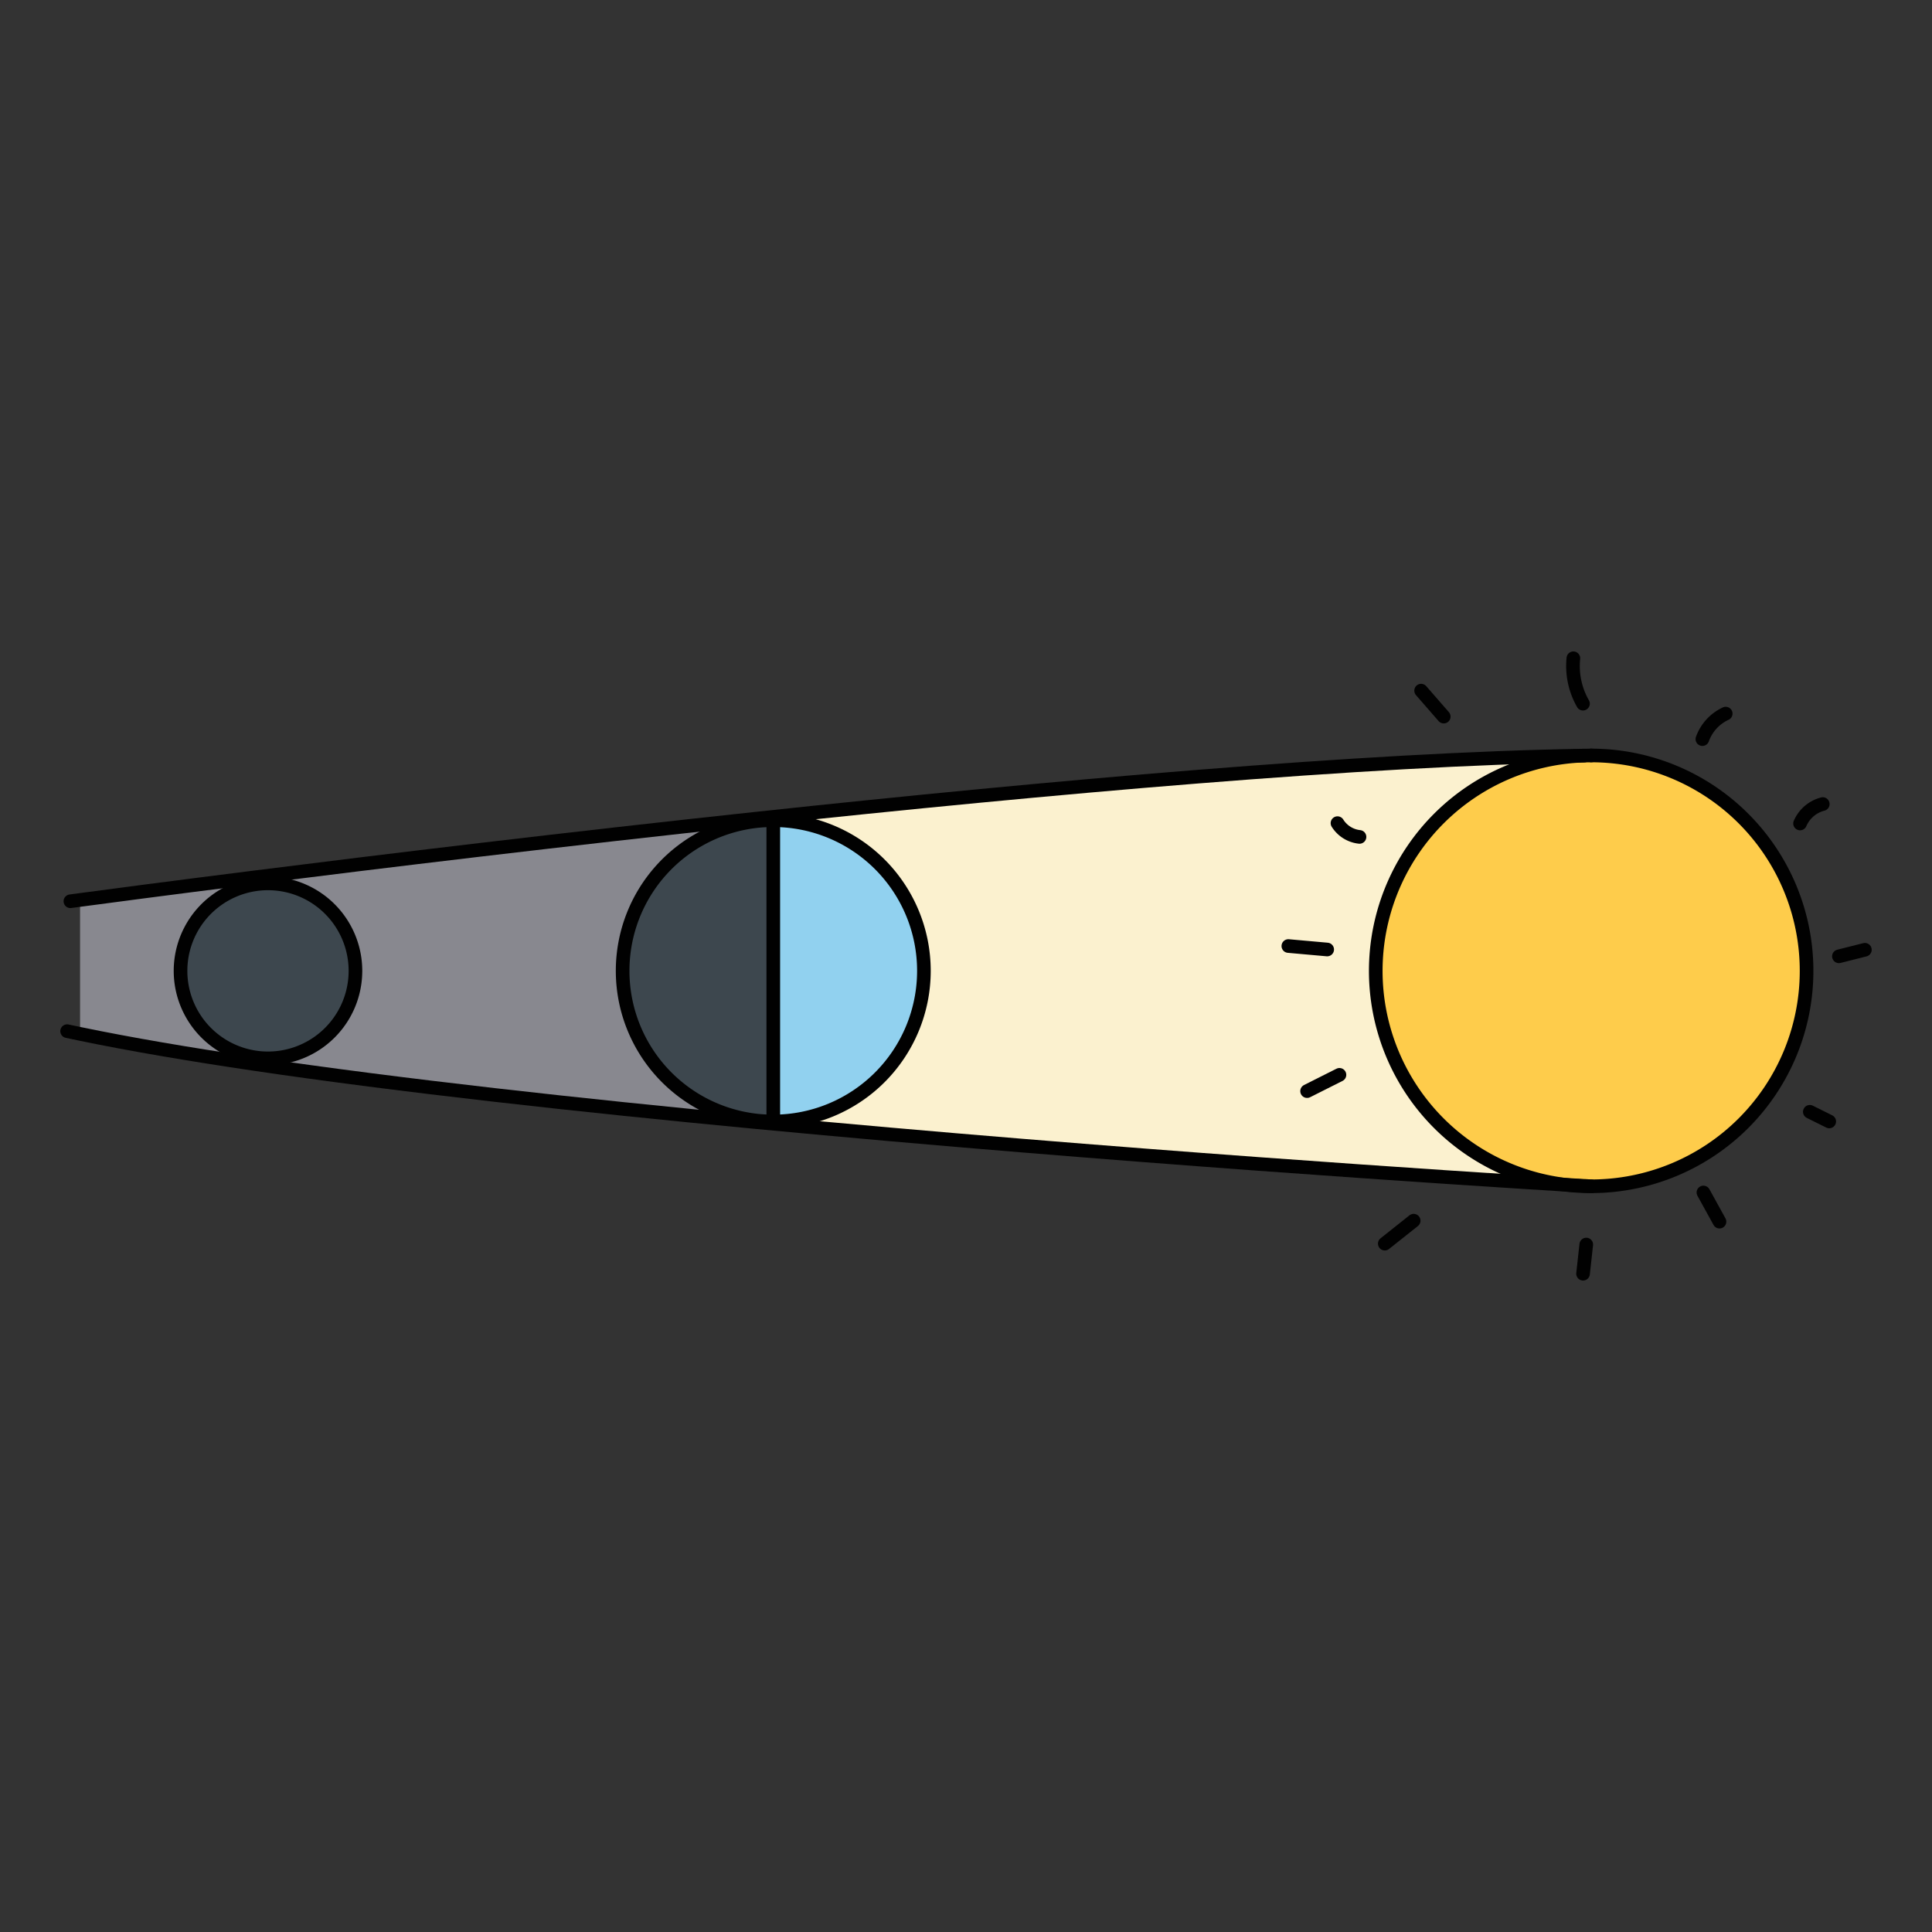 <svg id="Layer_1" data-name="Layer 1" xmlns="http://www.w3.org/2000/svg" width="100mm" height="100mm" viewBox="0 0 283.465 283.465">
  <rect x="0" y="0" width="283.465" height="283.465" fill="#333333" stroke="none"/>
  <g>
    <g>
      <path d="M37.237,128.742l.13,1.02a12.835,12.835,0,0,0,0,25.37l-.14.96c-9.52-1.41-18.14-2.88-25.48-4.4v-19.65C15.107,131.592,24.267,130.372,37.237,128.742Z" fill="#88888f"/>
      <path d="M39.317,129.612a12.835,12.835,0,0,1,0,25.67,12.517,12.517,0,0,1-1.95-.15,12.835,12.835,0,0,1,0-25.37A12.517,12.517,0,0,1,39.317,129.612Z" fill="#3d474e"/>
      <path d="M39.317,155.282a12.835,12.835,0,0,0,0-25.67,12.517,12.517,0,0,0-1.95.15l-.13-1.02c18.69-2.36,45.29-5.58,73.92-8.65l.04.36a22.106,22.106,0,0,0,0,43.98l-.02.23c-26.13-2.48-52.34-5.37-73.95-8.57l.14-.96A12.517,12.517,0,0,0,39.317,155.282Z" fill="#88888f"/>
      <path d="M113.457,120.342v44.2c-.76,0-1.52-.04-2.26-.11a22.106,22.106,0,0,1,0-43.98C111.937,120.382,112.7,120.342,113.457,120.342Z" fill="#3d474e"/>
      <path d="M113.457,120.342a22.1,22.1,0,0,1,0,44.2Z" fill="#91d1ef"/>
      <path d="M113.457,164.542a22.1,22.1,0,0,0,0-44.2c-.76,0-1.52.04-2.26.11l-.04-.36c42.39-4.54,89.21-8.74,121.26-9.23a31.607,31.607,0,0,0-2.82,62.96c-14.3-.88-66.2-4.2-118.42-9.16l.02-.23C111.937,164.5,112.7,164.542,113.457,164.542Z" fill="#fbf1cf"/>
      <path d="M232.417,110.862c.35-.01.7-.02,1.04-.02a31.605,31.605,0,0,1,0,63.21l-3.86-.23a31.607,31.607,0,0,1,2.82-62.96Z" fill="#fecc4b"/>
    </g>
    <g>
      <path d="M233.457,110.842a31.605,31.605,0,0,1,0,63.21,32.793,32.793,0,0,1-3.86-.23,31.607,31.607,0,0,1,2.82-62.96" fill="none" stroke="#010101" stroke-linecap="round" stroke-linejoin="round" stroke-width="2"/>
      <path d="M113.457,120.342a22.1,22.1,0,0,1,0,44.2c-.76,0-1.52-.04-2.26-.11a22.106,22.106,0,0,1,0-43.98C111.937,120.382,112.7,120.342,113.457,120.342Z" fill="none" stroke="#010101" stroke-linecap="round" stroke-linejoin="round" stroke-width="2"/>
      <path d="M37.367,129.762a12.517,12.517,0,0,1,1.95-.15,12.835,12.835,0,0,1,0,25.67,12.517,12.517,0,0,1-1.95-.15,12.835,12.835,0,0,1,0-25.37Z" fill="none" stroke="#010101" stroke-linecap="round" stroke-linejoin="round" stroke-width="2"/>
      <path d="M10.327,132.232s.49-.07,1.42-.19c3.36-.45,12.52-1.67,25.49-3.3,18.69-2.36,45.29-5.58,73.92-8.65,42.39-4.54,89.21-8.74,121.26-9.23.35-.01.7-.02,1.04-.02" fill="none" stroke="#010101" stroke-linecap="round" stroke-linejoin="round" stroke-width="2"/>
      <path d="M233.457,174.052l-3.86-.23c-14.3-.88-66.2-4.2-118.42-9.16-26.13-2.48-52.34-5.37-73.95-8.57-9.52-1.41-18.14-2.88-25.48-4.4-.64-.13-1.28-.27-1.9-.4" fill="none" stroke="#010101" stroke-linecap="round" stroke-linejoin="round" stroke-width="2"/>
      <line x1="113.457" y1="164.542" x2="113.457" y2="120.342" fill="none" stroke="#010101" stroke-linecap="round" stroke-linejoin="round" stroke-width="2"/>
      <path d="M196.527,157.7c-1.58.8-3.16,1.59-4.75,2.39" fill="none" stroke="#010101" stroke-linecap="round" stroke-linejoin="round" stroke-width="2"/>
      <path d="M194.727,139.312l-5.7-.51" fill="none" stroke="#010101" stroke-linecap="round" stroke-linejoin="round" stroke-width="2"/>
      <path d="M199.467,122.792a4.361,4.361,0,0,1-3.23-2.02" fill="none" stroke="#010101" stroke-linecap="round" stroke-linejoin="round" stroke-width="2"/>
      <path d="M232.257,103.242a11.13,11.13,0,0,1-1.41-6.66" fill="none" stroke="#010101" stroke-linecap="round" stroke-linejoin="round" stroke-width="2"/>
      <path d="M208.507,101.332c1.11,1.27,2.21,2.54,3.32,3.81" fill="none" stroke="#010101" stroke-linecap="round" stroke-linejoin="round" stroke-width="2"/>
      <path d="M249.777,108.442a6.555,6.555,0,0,1,3.42-3.74" fill="none" stroke="#010101" stroke-linecap="round" stroke-linejoin="round" stroke-width="2"/>
      <path d="M269.807,140.312l3.81-.96" fill="none" stroke="#010101" stroke-linecap="round" stroke-linejoin="round" stroke-width="2"/>
      <path d="M264.107,120.822a4.981,4.981,0,0,1,3.33-2.85" fill="none" stroke="#010101" stroke-linecap="round" stroke-linejoin="round" stroke-width="2"/>
      <path d="M265.537,163.122c.95.47,1.9.95,2.85,1.42" fill="none" stroke="#010101" stroke-linecap="round" stroke-linejoin="round" stroke-width="2"/>
      <path d="M249.927,174.962c.79,1.43,1.57,2.85,2.36,4.28" fill="none" stroke="#010101" stroke-linecap="round" stroke-linejoin="round" stroke-width="2"/>
      <path d="M232.737,182.6c-.15,1.43-.31,2.85-.47,4.28" fill="none" stroke="#010101" stroke-linecap="round" stroke-linejoin="round" stroke-width="2"/>
      <path d="M207.417,179.1c-1.41,1.13-2.83,2.25-4.24,3.37" fill="none" stroke="#010101" stroke-linecap="round" stroke-linejoin="round" stroke-width="2"/>
    </g>
  </g>
</svg>
